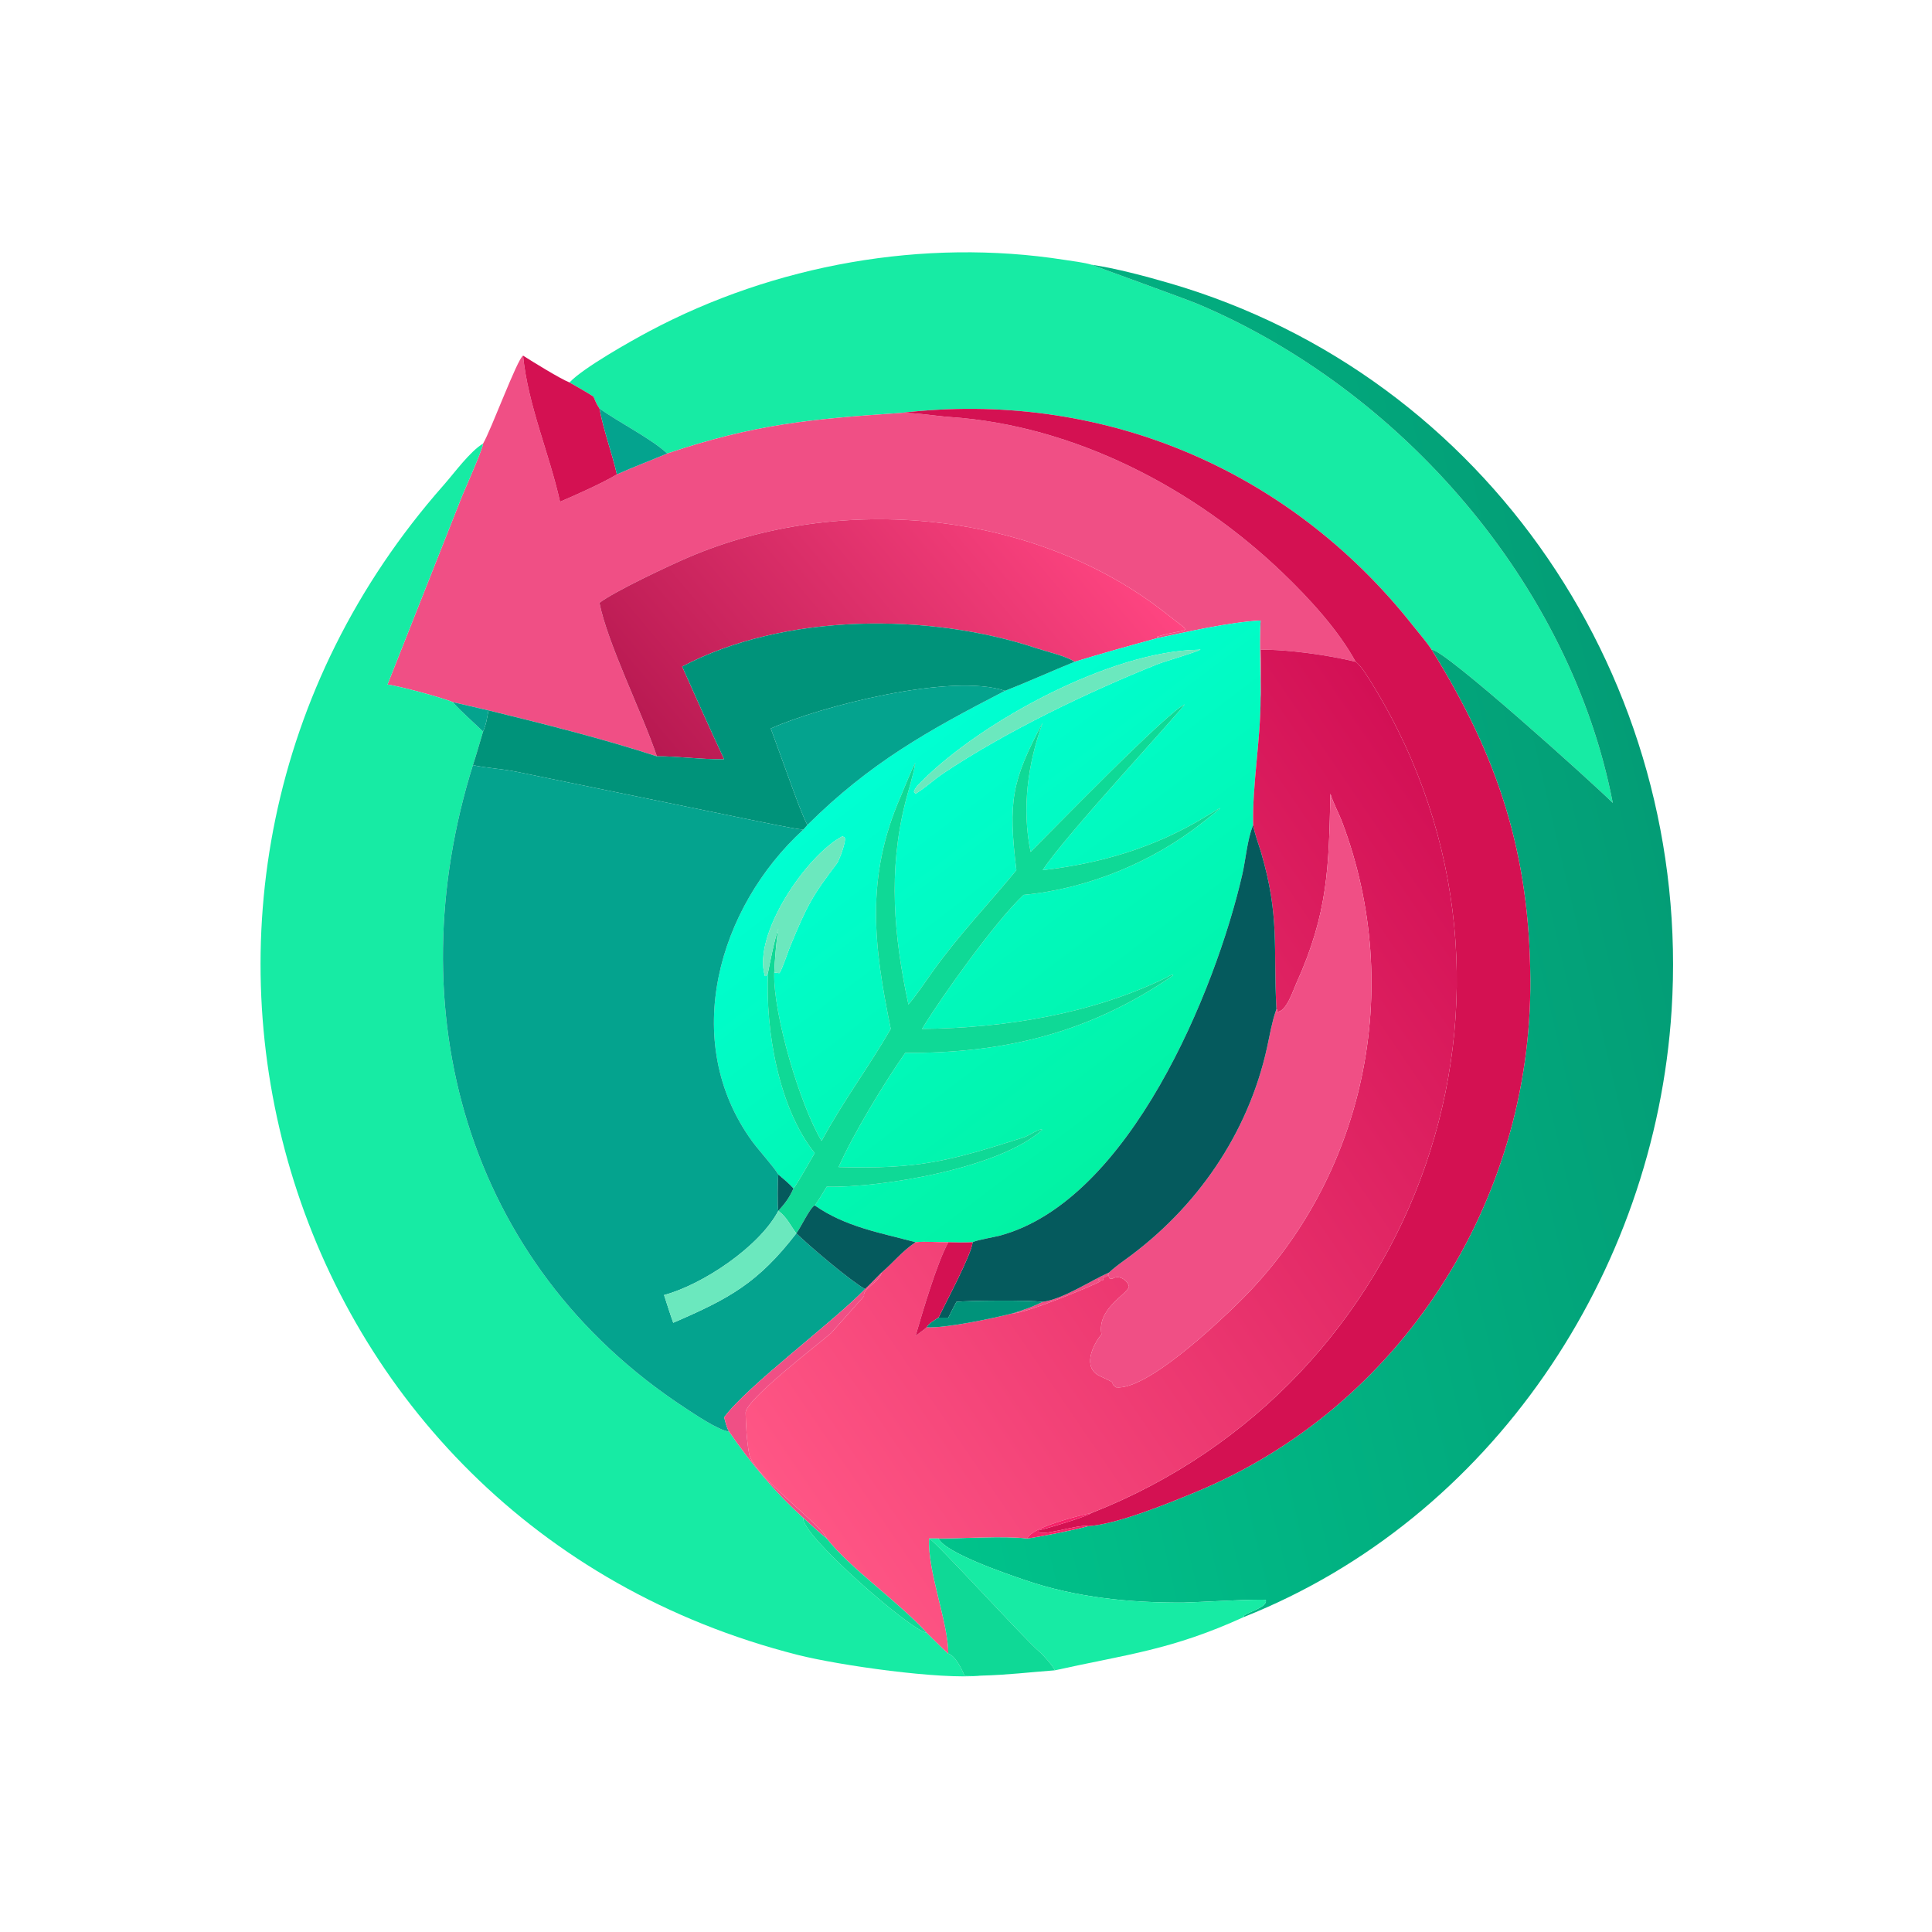 <?xml version="1.0" encoding="utf-8" ?><svg xmlns="http://www.w3.org/2000/svg" xmlns:xlink="http://www.w3.org/1999/xlink" width="1024" height="1024" viewBox="0 0 1024 1024"><path fill="#17EBA4" transform="scale(2 2)" d="M289.286 70.158C289.342 70.239 314.426 79.294 317.398 80.549C371.306 103.313 416.197 154.777 427.402 212.784C422.37 207.759 382.451 171.747 379.4 172.19C378.015 170.055 375.993 167.759 374.393 165.735C341.243 123.812 291.201 103.208 238.623 109.44C215.047 111.042 200.062 112.354 176.827 120.182C172.517 116.191 164.072 112 158.862 108.242C158.123 107.222 157.776 106.266 157.274 105.114C155.509 103.928 152.818 102.462 150.926 101.357C154.416 97.573 167.131 90.41 172.055 87.79C205.247 70.123 244.811 63.034 282.056 68.859C284.213 69.196 287.25 69.543 289.286 70.158Z"/><defs><linearGradient id="gradient_0" gradientUnits="userSpaceOnUse" x1="439.658" y1="219.196" x2="217.471" y2="271.228"><stop offset="0" stop-color="#039D76"/><stop offset="1" stop-color="#00C38B"/></linearGradient></defs><path fill="url(#gradient_0)" transform="scale(2 2)" d="M427.402 212.784C416.197 154.777 371.306 103.313 317.398 80.549C314.426 79.294 289.342 70.239 289.286 70.158C295.871 71.13 303.55 73.204 309.966 75.06C394.317 99.664 448.55 180.683 442.989 267.796C438.538 337.512 395.241 402.438 329.709 428.494L329.66 428.157C331.254 427.01 335.9 425.885 335.467 424.023C334.629 423.611 316.245 424.675 313.825 424.694C299.597 424.803 285.189 423.388 271.667 418.755C266.845 417.103 250.606 411.61 248.704 407.722C255.568 407.729 265.849 406.965 272.241 407.722C275.726 407.255 285.474 405.311 288.361 404.443C295.996 403.976 309.492 398.44 316.491 395.567C371.238 373.096 405.95 318.399 405.555 259.525C405.333 226.336 397.174 200.773 379.4 172.19C382.451 171.747 422.37 207.759 427.402 212.784Z"/><path fill="#F04F85" transform="scale(2 2)" d="M128.015 117.562C130.093 114.112 137.134 94.982 138.62 94.249C139.914 107.411 145.543 120.055 148.417 132.955C152.182 131.38 160.079 127.822 163.484 125.707C167.743 123.802 172.478 122.021 176.827 120.182C200.062 112.354 215.047 111.042 238.623 109.44C242.969 109.329 247.622 110.232 251.891 110.524C284.665 112.763 316.457 129.301 339.896 151.783C346.834 158.438 354.649 166.894 359.263 175.381C352.317 173.653 341.229 172.063 334.074 172.19C334.149 173.599 334.252 183.724 334.074 184.878C334.09 179.356 333.675 169.376 334.074 164.443C325.563 164.914 314.864 167.397 306.577 169.151L306.706 168.71C315.319 166.125 316.639 168.604 309.159 162.684C274.453 135.219 222.722 130.486 182.55 147.652C177.407 149.85 162.88 156.691 158.862 159.759C160.996 170.53 170.268 189.045 174.08 200.432C159.904 195.798 143.911 191.783 129.442 188.253L119.992 186.062C116.73 184.753 106.28 181.935 102.691 181.401L122.464 131.431C123.412 129.147 127.903 119.084 128.015 117.562Z"/><path fill="#D41152" transform="scale(2 2)" d="M138.62 94.249C141.016 95.772 148.446 100.385 150.926 101.357C152.818 102.462 155.509 103.928 157.274 105.114C157.776 106.266 158.123 107.222 158.862 108.242C160.034 114.384 162.117 119.767 163.484 125.707C160.079 127.822 152.182 131.38 148.417 132.955C145.543 120.055 139.914 107.411 138.62 94.249Z"/><path fill="#D41152" transform="scale(2 2)" d="M238.623 109.44C291.201 103.208 341.243 123.812 374.393 165.735C375.993 167.759 378.015 170.055 379.4 172.19C397.174 200.773 405.333 226.336 405.555 259.525C405.95 318.399 371.238 373.096 316.491 395.567C309.492 398.44 295.996 403.976 288.361 404.443C285.893 403.785 274.588 407.795 275.276 405.548C277.359 405.102 287.925 401.955 289.286 400.935C376.046 366.823 413.484 262.795 363.946 181.736C363.012 180.207 360.628 176.221 359.263 175.381C354.649 166.894 346.834 158.438 339.896 151.783C316.457 129.301 284.665 112.763 251.891 110.524C247.622 110.232 242.969 109.329 238.623 109.44Z"/><path fill="#04A38E" transform="scale(2 2)" d="M158.862 108.242C164.072 112 172.517 116.191 176.827 120.182C172.478 122.021 167.743 123.802 163.484 125.707C162.117 119.767 160.034 114.384 158.862 108.242Z"/><path fill="#17EBA4" transform="scale(2 2)" d="M260.102 444.056C249.301 445.182 222.34 441.338 211.401 438.564C72.256 403.274 23.506 235.097 117.607 128.517C120.422 125.329 124.54 119.628 128.015 117.562C127.903 119.084 123.412 129.147 122.464 131.431L102.691 181.401C106.28 181.935 116.73 184.753 119.992 186.062C122.141 188.546 125.612 191.512 128.015 193.876C127.137 196.757 126.27 199.941 125.326 202.763C105.14 267.275 123.274 334.884 181.506 373.084C184.093 374.787 190.344 379.022 193.214 379.402C199.06 387.879 205.212 395.279 212.885 402.248C211.978 406.541 241.784 432.489 245.586 432.702C246.556 433.632 250.707 437.807 251.316 438.252C253.12 438.717 254.922 442.352 255.591 444.056C256.73 444.037 259.048 443.947 260.102 444.056Z"/><defs><linearGradient id="gradient_1" gradientUnits="userSpaceOnUse" x1="182.399" y1="208.758" x2="280.571" y2="126.369"><stop offset="0" stop-color="#B81951"/><stop offset="1" stop-color="#FF4581"/></linearGradient></defs><path fill="url(#gradient_1)" transform="scale(2 2)" d="M306.577 169.151C299.143 171.183 292.168 173.127 284.783 175.381C282.762 173.923 277.252 172.645 274.724 171.802C246.302 162.321 207.644 162.431 180.778 176.64C184.444 184.869 188.087 193.047 191.906 201.209C185.509 201.286 179.885 200.385 174.08 200.432C170.268 189.045 160.996 170.53 158.862 159.759C162.88 156.691 177.407 149.85 182.55 147.652C222.722 130.486 274.453 135.219 309.159 162.684C316.639 168.604 315.319 166.125 306.706 168.71L306.577 169.151Z"/><defs><linearGradient id="gradient_2" gradientUnits="userSpaceOnUse" x1="312.563" y1="294.781" x2="239.267" y2="198.018"><stop offset="0" stop-color="#02F2A3"/><stop offset="1" stop-color="#00FFD3"/></linearGradient></defs><path fill="url(#gradient_2)" transform="scale(2 2)" d="M284.783 175.381C292.168 173.127 299.143 171.183 306.577 169.151C314.864 167.397 325.563 164.914 334.074 164.443C333.675 169.376 334.09 179.356 334.074 184.878C334.077 196.249 331.845 207.918 332.103 218.64L331.992 218.918C330.514 222.659 330.145 227.709 329.224 231.723C322.161 262.491 299.295 318.285 264.885 327.475C263.337 327.89 258.952 328.58 257.745 329.201C255.511 329.305 253.543 329.257 251.316 329.201C248.435 329.25 245.464 328.922 242.636 329.201C233.338 326.698 224.025 325.153 215.904 319.433C216.466 318.901 218.552 315.363 219.086 314.491C233.456 314.828 264.992 309.617 276.196 299.407C275.691 298.883 272.397 301.07 271.478 301.364C251.385 307.772 243.393 309.879 222.238 309.288C226.029 300.653 234.624 286.474 239.899 279.025C266.271 279.186 288.885 273.641 310.667 258.638L310.918 258.469C310.55 258.12 309.65 258.799 309.118 259.059C289.347 268.715 266.305 272.454 244.349 272.672C249.246 264.531 263.863 244.037 271.26 237.154C288.224 235.576 305.598 228.426 318.89 217.82C324.482 213.358 325.092 213.041 319.138 216.631C305.774 224.69 291.69 228.815 276.333 230.604C281.434 222.349 313.525 187.835 313.964 186.627L313.666 186.788L314.124 186.647C310.335 187.597 277.358 221.577 273.128 225.773C270.752 214.263 272.363 202.388 276.333 191.474C268.114 207.009 267.136 212.182 269.347 230.604C261.76 239.874 254.393 247.38 247.106 257.55C245.02 260.462 243.061 263.463 240.746 266.216C236.845 247.97 235.364 230.835 239.906 212.711C240.707 209.518 242.077 205.33 242.559 202.191C241.618 203.783 239.535 209.137 238.711 211.02C229.214 232.714 231.614 250.847 236.054 272.672C230.279 282.728 223.479 291.715 217.737 302.35C212.089 293.082 204.812 268.66 205.183 257.715L206.531 257.9C207.102 257.383 208.87 252.082 209.403 250.792C213.815 240.121 215.211 237.43 221.86 228.734C222.257 228.215 224.404 222.846 223.837 221.916L223.243 221.628C213.688 226.676 199.345 247.703 202.71 258.657L203.027 258.681L203.538 257.715C202.807 273.075 206.361 293.659 215.904 305.575C214.893 307.326 211.354 313.629 210.278 314.945C209.098 313.635 207.617 312.423 206.273 311.263C205.006 309.121 201.084 304.88 199.265 302.364C180.078 275.836 190.369 240.483 212.885 219.862L213.969 218.64C230.582 202.158 245.833 193.649 266.332 183.077C272.257 180.779 278.742 177.826 284.783 175.381ZM317.669 172.19C294.362 172.508 259.935 191.272 244.211 207.111C243.483 207.845 242.374 208.897 242.209 209.878L242.636 210.344L242.873 210.2C245.414 208.617 247.551 206.56 250.093 204.862C266.522 193.888 288.176 183.446 306.723 176.026C308.652 175.254 317.242 172.802 318.148 172.117C317.729 172.15 317.88 172.094 317.669 172.19Z"/><path fill="#00937A" transform="scale(2 2)" d="M180.778 176.64C207.644 162.431 246.302 162.321 274.724 171.802C277.252 172.645 282.762 173.923 284.783 175.381C278.742 177.826 272.257 180.779 266.332 183.077C252.196 178.241 217.301 187.205 204.265 193.061L210.022 208.884C211.088 211.755 212.589 215.952 213.969 218.64L212.885 219.862C209.935 219.598 201.28 217.701 198.053 217.083L136.811 204.513C133.118 203.751 128.714 203.532 125.326 202.763C126.27 199.941 127.137 196.757 128.015 193.876C128.853 191.922 129.078 190.325 129.442 188.253C143.911 191.783 159.904 195.798 174.08 200.432C179.885 200.385 185.509 201.286 191.906 201.209C188.087 193.047 184.444 184.869 180.778 176.64Z"/><path fill="#6BE8BE" transform="scale(2 2)" d="M242.636 210.344L242.209 209.878C242.374 208.897 243.483 207.845 244.211 207.111C259.935 191.272 294.362 172.508 317.669 172.19C317.88 172.094 317.729 172.15 318.148 172.117C317.242 172.802 308.652 175.254 306.723 176.026C288.176 183.446 266.522 193.888 250.093 204.862C247.551 206.56 245.414 208.617 242.873 210.2L242.636 210.344Z"/><defs><linearGradient id="gradient_3" gradientUnits="userSpaceOnUse" x1="397.994" y1="232.412" x2="190.178" y2="373.928"><stop offset="0" stop-color="#D31055"/><stop offset="1" stop-color="#FF5685"/></linearGradient></defs><path fill="url(#gradient_3)" transform="scale(2 2)" d="M359.263 175.381C360.628 176.221 363.012 180.207 363.946 181.736C413.484 262.795 376.046 366.823 289.286 400.935C286.018 401.63 273.364 404.724 272.241 407.722C265.849 406.965 255.568 407.729 248.704 407.722L246.235 407.722C245.757 416.393 251.302 429.863 251.316 438.252C250.707 437.807 246.556 433.632 245.586 432.702C237.868 424.268 225.39 415.737 219.086 407.722C217.944 404.256 199.526 390.975 198.513 385.247C197.876 381.642 197.679 377.831 197.598 374.303C197.865 370.703 217.174 355.994 220.194 353.328C220.348 353.192 228.708 343.823 228.983 343.484C228.442 341.688 233.195 339.573 233.637 337.236C236.865 334.469 239.004 331.636 242.636 329.201C245.464 328.922 248.435 329.25 251.316 329.201C248.26 334.734 244.528 347.585 242.636 354.028C243.351 353.482 245.003 352.29 245.586 351.752C250.976 351.988 263.237 349.354 268.475 348.026C271.387 348.269 291.396 340.046 291.663 339.485L291.02 339.169L291.55 338.899L291.744 339.283L292.156 339.383L292.382 339.146C292.02 338.128 292.659 338.495 293.434 338.299L293.895 337.236C293.819 337.933 293.698 338.185 294.046 338.77L294.758 338.919C296.337 337.677 298.888 339.18 299.197 341.027C298.554 343.137 290.652 346.866 291.899 353.628C289.47 356.577 286.791 362.508 291.488 364.67C297.367 367.376 293.304 365.802 295.749 367.652C303.766 368.588 322.469 350.866 328.206 345.241C361.836 312.272 372.282 261.894 355.729 217.984C354.783 215.473 353.333 212.882 352.576 210.344C352.148 229.633 352.004 241.889 343.516 260.645C342.642 262.576 340.861 268.287 338.364 268.141L338.475 267.567L338.443 267.908L338.528 267.63L338.273 267.434C337.376 251.227 339.211 242.963 334.202 225.908C333.549 223.687 332.446 220.877 332.103 218.64C331.845 207.918 334.077 196.249 334.074 184.878C334.252 183.724 334.149 173.599 334.074 172.19C341.229 172.063 352.317 173.653 359.263 175.381Z"/><path fill="#04A38E" transform="scale(2 2)" d="M204.265 193.061C217.301 187.205 252.196 178.241 266.332 183.077C245.833 193.649 230.582 202.158 213.969 218.64C212.589 215.952 211.088 211.755 210.022 208.884L204.265 193.061Z"/><path fill="#04A38E" transform="scale(2 2)" d="M119.992 186.062L129.442 188.253C129.078 190.325 128.853 191.922 128.015 193.876C125.612 191.512 122.141 188.546 119.992 186.062Z"/><path fill="#0FD996" transform="scale(2 2)" d="M206.273 246.104C205.705 249.475 205.345 254.299 205.183 257.715C204.812 268.66 212.089 293.082 217.737 302.35C223.479 291.715 230.279 282.728 236.054 272.672C231.614 250.847 229.214 232.714 238.711 211.02C239.535 209.137 241.618 203.783 242.559 202.191C242.077 205.33 240.707 209.518 239.906 212.711C235.364 230.835 236.845 247.97 240.746 266.216C243.061 263.463 245.02 260.462 247.106 257.55C254.393 247.38 261.76 239.874 269.347 230.604C267.136 212.182 268.114 207.009 276.333 191.474C272.363 202.388 270.752 214.263 273.128 225.773C277.358 221.577 310.335 187.597 314.124 186.647L313.666 186.788L313.964 186.627C313.525 187.835 281.434 222.349 276.333 230.604C291.69 228.815 305.774 224.69 319.138 216.631C325.092 213.041 324.482 213.358 318.89 217.82C305.598 228.426 288.224 235.576 271.26 237.154C263.863 244.037 249.246 264.531 244.349 272.672C266.305 272.454 289.347 268.715 309.118 259.059C309.65 258.799 310.55 258.12 310.918 258.469L310.667 258.638C288.885 273.641 266.271 279.186 239.899 279.025C234.624 286.474 226.029 300.653 222.238 309.288C243.393 309.879 251.385 307.772 271.478 301.364C272.397 301.07 275.691 298.883 276.196 299.407C264.992 309.617 233.456 314.828 219.086 314.491C218.552 315.363 216.466 318.901 215.904 319.433C214.624 320.098 212.215 325.294 211.04 326.844C209.349 324.645 208.69 322.747 206.273 320.871L206.273 320.871C208.127 318.801 209.136 317.501 210.278 314.945C211.354 313.629 214.893 307.326 215.904 305.575C206.361 293.659 202.807 273.075 203.538 257.715C204.017 255.134 205.385 248.399 206.273 246.104Z"/><path fill="#04A38E" transform="scale(2 2)" d="M193.214 379.402C190.344 379.022 184.093 374.787 181.506 373.084C123.274 334.884 105.14 267.275 125.326 202.763C128.714 203.532 133.118 203.751 136.811 204.513L198.053 217.083C201.28 217.701 209.935 219.598 212.885 219.862C190.369 240.483 180.078 275.836 199.265 302.364C201.084 304.88 205.006 309.121 206.273 311.263C206.096 312.231 205.997 320.038 206.273 320.871L206.273 320.871C201.298 330.358 186.239 340.444 175.984 343.199C176.772 345.607 177.563 348.168 178.415 350.542C193.175 344.171 200.84 340.071 211.04 326.844C214.463 330.171 225.26 339.375 229.26 341.617C220.425 350.675 198.048 367.254 191.906 375.592C192.264 376.921 192.518 378.233 193.214 379.402Z"/><path fill="#F04F85" transform="scale(2 2)" d="M338.273 267.434L338.528 267.63L338.443 267.908L338.475 267.567L338.364 268.141C340.861 268.287 342.642 262.576 343.516 260.645C352.004 241.889 352.148 229.633 352.576 210.344C353.333 212.882 354.783 215.473 355.729 217.984C372.282 261.894 361.836 312.272 328.206 345.241C322.469 350.866 303.766 368.588 295.749 367.652C293.304 365.802 297.367 367.376 291.488 364.67C286.791 362.508 289.47 356.577 291.899 353.628C290.652 346.866 298.554 343.137 299.197 341.027C298.888 339.18 296.337 337.677 294.758 338.919L294.046 338.77C293.698 338.185 293.819 337.933 293.895 337.236L293.434 338.299C292.659 338.495 292.02 338.128 292.382 339.146L292.156 339.383L291.744 339.283L291.55 338.899L291.02 339.169L291.663 339.485C291.396 340.046 271.387 348.269 268.475 348.026C271.521 347.058 273.467 346.419 276.333 345.001C281.701 344.294 288.806 339.501 293.895 337.236C295.153 336.079 296.644 334.944 298.03 333.949C317.009 320.311 330.746 300.52 335.779 277.609C336.467 274.477 337.068 270.865 338.12 267.863L338.273 267.434Z"/><path fill="#055A5D" transform="scale(2 2)" d="M257.745 329.201C258.952 328.58 263.337 327.89 264.885 327.475C299.295 318.285 322.161 262.491 329.224 231.723C330.145 227.709 330.514 222.659 331.992 218.918L332.103 218.64C332.446 220.877 333.549 223.687 334.202 225.908C339.211 242.963 337.376 251.227 338.273 267.434L338.12 267.863C337.068 270.865 336.467 274.477 335.779 277.609C330.746 300.52 317.009 320.311 298.03 333.949C296.644 334.944 295.153 336.079 293.895 337.236C288.806 339.501 281.701 344.294 276.333 345.001C272.699 344.514 256.575 344.655 253.466 345.001C252.713 346.414 252.018 347.755 251.316 349.194C250.48 349.192 249.528 349.166 248.704 349.194C250.458 345.523 257.545 332.32 257.745 329.201Z"/><path fill="#6BE8BE" transform="scale(2 2)" d="M205.183 257.715C205.345 254.299 205.705 249.475 206.273 246.104C205.385 248.399 204.017 255.134 203.538 257.715L203.027 258.681L202.71 258.657C199.345 247.703 213.688 226.676 223.243 221.628L223.837 221.916C224.404 222.846 222.257 228.215 221.86 228.734C215.211 237.43 213.815 240.121 209.403 250.792C208.87 252.082 207.102 257.383 206.531 257.9L205.183 257.715Z"/><path fill="#055A5D" transform="scale(2 2)" d="M206.273 320.871C205.997 320.038 206.096 312.231 206.273 311.263C207.617 312.423 209.098 313.635 210.278 314.945C209.136 317.501 208.127 318.801 206.273 320.871Z"/><path fill="#055A5D" transform="scale(2 2)" d="M211.04 326.844C212.215 325.294 214.624 320.098 215.904 319.433C224.025 325.153 233.338 326.698 242.636 329.201C239.004 331.636 236.865 334.469 233.637 337.236C232.244 338.618 230.66 340.332 229.26 341.617C225.26 339.375 214.463 330.171 211.04 326.844L211.04 326.844Z"/><path fill="#6BE8BE" transform="scale(2 2)" d="M175.984 343.199C186.239 340.444 201.298 330.358 206.273 320.871C208.69 322.747 209.349 324.645 211.04 326.844L211.04 326.844C200.84 340.071 193.175 344.171 178.415 350.542C177.563 348.168 176.772 345.607 175.984 343.199Z"/><path fill="#D41152" transform="scale(2 2)" d="M251.316 329.201C253.543 329.257 255.511 329.305 257.745 329.201C257.545 332.32 250.458 345.523 248.704 349.194C247.562 349.946 246.24 350.612 245.586 351.752C245.003 352.29 243.351 353.482 242.636 354.028C244.528 347.585 248.26 334.734 251.316 329.201Z"/><path fill="#F04F85" transform="scale(2 2)" d="M229.26 341.617C230.66 340.332 232.244 338.618 233.637 337.236C233.195 339.573 228.442 341.688 228.983 343.484C228.708 343.823 220.348 353.192 220.194 353.328C217.174 355.994 197.865 370.703 197.598 374.303C197.679 377.831 197.876 381.642 198.513 385.247C199.526 390.975 217.944 404.256 219.086 407.722C217.074 406.141 214.811 403.99 212.885 402.248C205.212 395.279 199.06 387.879 193.214 379.402C192.518 378.233 192.264 376.921 191.906 375.592C198.048 367.254 220.425 350.675 229.26 341.617Z"/><path fill="#00937A" transform="scale(2 2)" d="M253.466 345.001C256.575 344.655 272.699 344.514 276.333 345.001C273.467 346.419 271.521 347.058 268.475 348.026C263.237 349.354 250.976 351.988 245.586 351.752C246.24 350.612 247.562 349.946 248.704 349.194C249.528 349.166 250.48 349.192 251.316 349.194C252.018 347.755 252.713 346.414 253.466 345.001Z"/><path fill="#F52268" transform="scale(2 2)" d="M272.241 407.722C273.364 404.724 286.018 401.63 289.286 400.935C287.925 401.955 277.359 405.102 275.276 405.548C274.588 407.795 285.893 403.785 288.361 404.443C285.474 405.311 275.726 407.255 272.241 407.722Z"/><path fill="#0FD996" transform="scale(2 2)" d="M212.885 402.248C214.811 403.99 217.074 406.141 219.086 407.722C225.39 415.737 237.868 424.268 245.586 432.702C241.784 432.489 211.978 406.541 212.885 402.248Z"/><path fill="#17EBA4" transform="scale(2 2)" d="M246.235 407.722L248.704 407.722C250.606 411.61 266.845 417.103 271.667 418.755C285.189 423.388 299.597 424.803 313.825 424.694C316.245 424.675 334.629 423.611 335.467 424.023C335.9 425.885 331.254 427.01 329.66 428.157L329.709 428.494C310.484 437.27 298.892 438.366 279.544 442.652C279.131 441.569 276.38 438.487 275.479 437.746C271.839 434.755 247.842 408.33 246.235 407.722Z"/><path fill="#0FD996" transform="scale(2 2)" d="M251.316 438.252C251.302 429.863 245.757 416.393 246.235 407.722C247.842 408.33 271.839 434.755 275.479 437.746C276.38 438.487 279.131 441.569 279.544 442.652C272.605 443.174 267.206 443.862 260.102 444.056C259.048 443.947 256.73 444.037 255.591 444.056C254.922 442.352 253.12 438.717 251.316 438.252Z"/></svg>